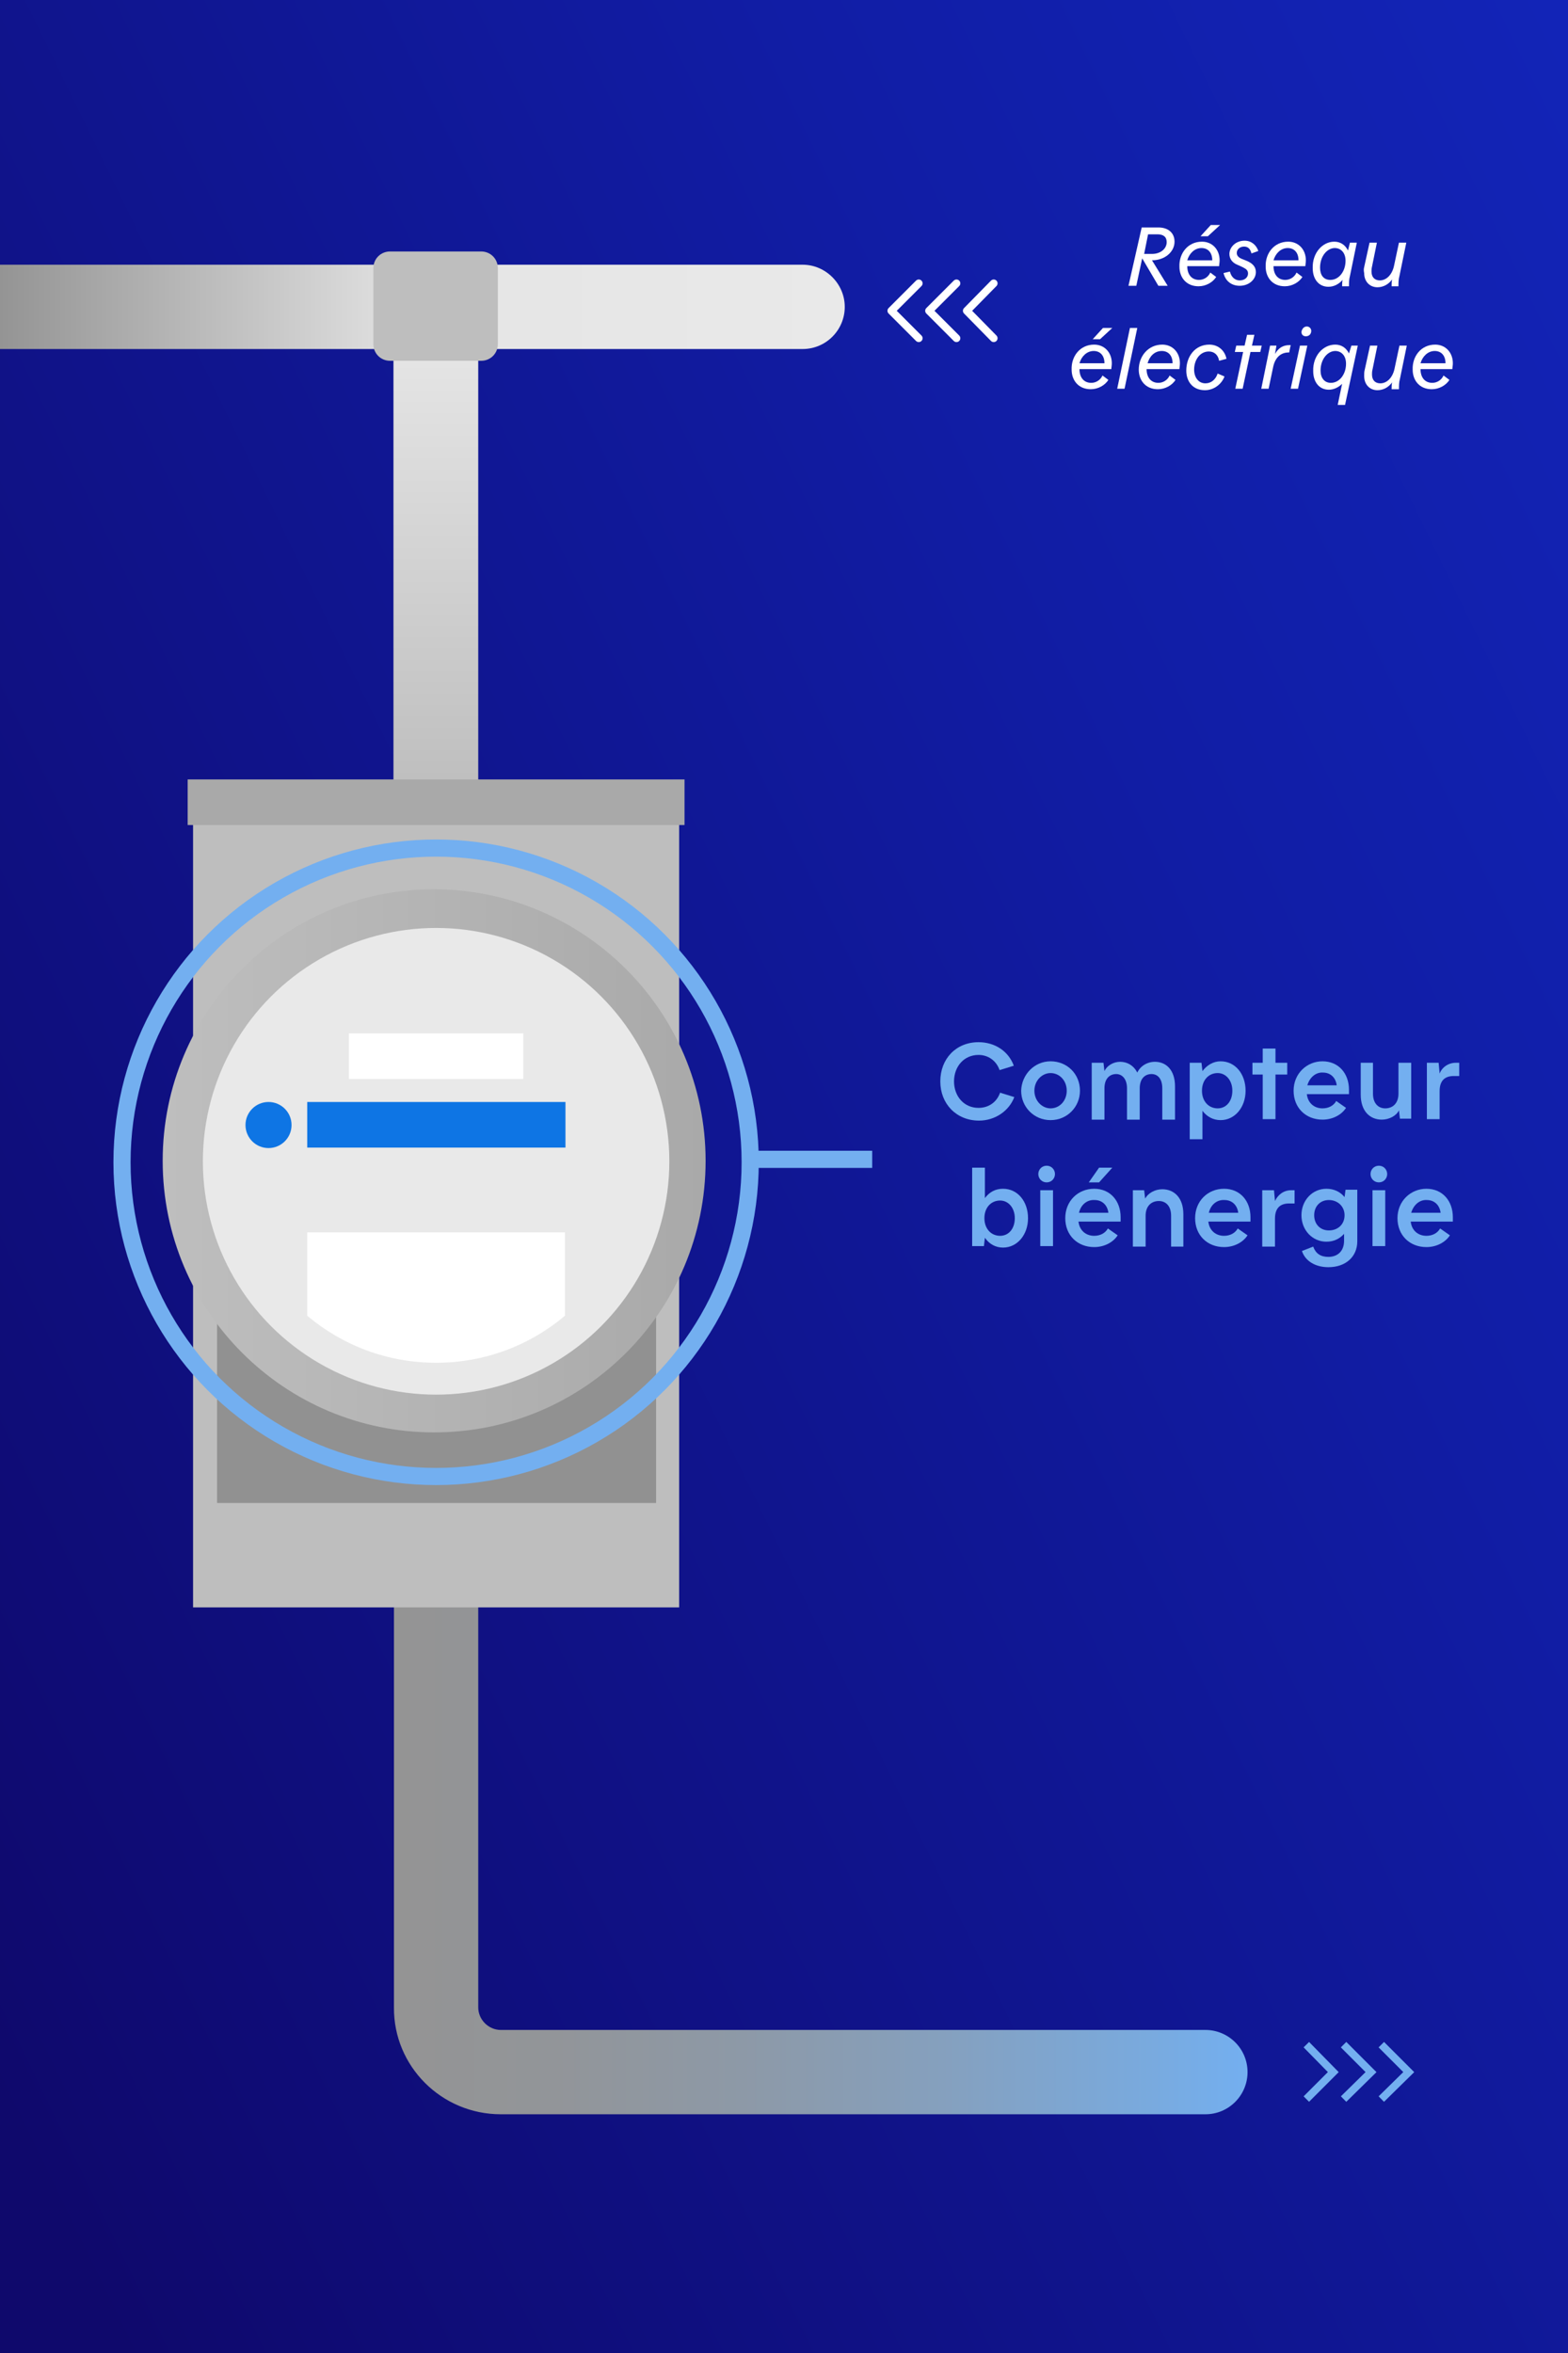 <?xml version="1.0" encoding="utf-8"?>
<!-- Generator: Adobe Illustrator 27.5.0, SVG Export Plug-In . SVG Version: 6.00 Build 0)  -->
<svg version="1.1" id="Illustration" xmlns="http://www.w3.org/2000/svg" xmlns:xlink="http://www.w3.org/1999/xlink" x="0px"
	 y="0px" viewBox="0 0 320 480" style="enable-background:new 0 0 320 480;" xml:space="preserve">
<rect x="0" y="0" width="320" height="480" fill="#808080" stroke="none"/>
<style type="text/css">
	.st0{fill:url(#SVGID_1_);}
	.st1{fill:url(#SVGID_00000048472621346702246850000001055110249706503578_);}
	.st2{fill:url(#SVGID_00000174573544497246027610000012515530547508503739_);}
	.st3{fill:url(#SVGID_00000022536609795746850290000010590596897721524398_);}
	.st4{fill:#BEBEBE;}
	.st5{fill:none;stroke:#73AFF0;stroke-width:1.568;stroke-miterlimit:10;}
	.st6{fill:#A9A9A9;}
	.st7{fill:#919191;}
	.st8{fill:url(#SVGID_00000130638224466302247810000017659595156129442187_);}
	.st9{fill:#E9E9E9;}
	.st10{fill:#FFFFFF;}
	.st11{fill:#0E75E4;}
	.st12{fill:none;stroke:#73AFF0;stroke-width:3.5;stroke-miterlimit:10;}
	.st13{fill:none;stroke:#FFFFFF;stroke-width:1.568;stroke-linecap:round;stroke-linejoin:round;stroke-miterlimit:10;}
	.st14{fill:#73AFF0;}
</style>
<linearGradient id="SVGID_1_" gradientUnits="userSpaceOnUse" x1="-43.69" y1="339.344" x2="380.556" y2="132.431">
	<stop  offset="0" style="stop-color:#0F096C"/>
	<stop  offset="0.112" style="stop-color:#0F0C76"/>
	<stop  offset="0.704" style="stop-color:#111DA5"/>
	<stop  offset="1" style="stop-color:#1224B7"/>
</linearGradient>
<rect class="st0" width="320" height="480"/>
<linearGradient id="SVGID_00000127750462187051685930000014717819121899977891_" gradientUnits="userSpaceOnUse" x1="80.371" y1="353.25" x2="254.572" y2="353.25">
	<stop  offset="0" style="stop-color:#949494"/>
	<stop  offset="0.19" style="stop-color:#929599"/>
	<stop  offset="0.409" style="stop-color:#8D99A7"/>
	<stop  offset="0.643" style="stop-color:#85A0BE"/>
	<stop  offset="0.885" style="stop-color:#79AADE"/>
	<stop  offset="1" style="stop-color:#73AFF0"/>
</linearGradient>
<path style="fill:url(#SVGID_00000127750462187051685930000014717819121899977891_);" d="M80.4,409.5V283.8c0-4.7,3.9-8.6,8.6-8.6
	s8.6,3.8,8.6,8.6v125.7c0,2.5,2.1,4.6,4.6,4.6H246c4.7,0,8.6,3.8,8.6,8.6c0,4.7-3.8,8.6-8.6,8.6H102.2
	C90.1,431.3,80.3,421.5,80.4,409.5z"/>
<linearGradient id="SVGID_00000040565627201950438460000013849347750704354737_" gradientUnits="userSpaceOnUse" x1="-7.694325e-10" y1="62.6" x2="172.387" y2="62.6">
	<stop  offset="0" style="stop-color:#949494"/>
	<stop  offset="0.5" style="stop-color:#E5E5E5"/>
	<stop  offset="0.501" style="stop-color:#E5E5E5"/>
	<stop  offset="1" style="stop-color:#E9E9E9"/>
</linearGradient>
<path style="fill:url(#SVGID_00000040565627201950438460000013849347750704354737_);" d="M0,54h163.8c4.7,0,8.6,3.9,8.6,8.6
	s-3.8,8.6-8.6,8.6H0"/>
<linearGradient id="SVGID_00000173158222879272648710000008211739899029607851_" gradientUnits="userSpaceOnUse" x1="231.078" y1="890.335" x2="231.078" y2="1085.035" gradientTransform="matrix(-1 0 0 -1 320 1147.535)">
	<stop  offset="0" style="stop-color:#949494"/>
	<stop  offset="1" style="stop-color:#E9E9E9"/>
</linearGradient>
<rect x="80.3" y="62.5" style="fill:url(#SVGID_00000173158222879272648710000008211739899029607851_);" width="17.3" height="194.7"/>
<g>
	<g>
		<path class="st4" d="M98.2,51.3H79.6c-1.9,0-3.4,1.5-3.4,3.4v15.5c0,1.9,1.5,3.4,3.4,3.4h18.6c1.9,0,3.4-1.5,3.4-3.4V54.7
			C101.6,52.8,100.1,51.3,98.2,51.3z"/>
		<g>
			<g>
				<polyline class="st5" points="266.6,428.2 272.1,422.7 266.6,417.1 				"/>
				<polyline class="st5" points="274.2,428.2 279.8,422.7 274.2,417.1 				"/>
				<polyline class="st5" points="281.9,428.2 287.5,422.7 281.9,417.1 				"/>
			</g>
		</g>
		<g>
			<rect x="39.4" y="167" class="st4" width="99.2" height="160.9"/>
			<rect x="38.3" y="159" class="st6" width="101.4" height="9.3"/>
			<rect x="44.3" y="268.1" class="st7" width="89.6" height="38.5"/>
			<g>
				
					<linearGradient id="SVGID_00000005267157756336702060000007168807072168755618_" gradientUnits="userSpaceOnUse" x1="33.306" y1="236.858" x2="144.037" y2="236.858">
					<stop  offset="0" style="stop-color:#BEBEBE"/>
					<stop  offset="1" style="stop-color:#A9A9A9"/>
				</linearGradient>
				<path style="fill:url(#SVGID_00000005267157756336702060000007168807072168755618_);" d="M144,236.8c0,30.6-24.8,55.4-55.4,55.4
					s-55.4-24.8-55.4-55.4s24.8-55.4,55.4-55.4C119.2,181.5,144,206.3,144,236.8z"/>
			</g>
			<g>
				<circle class="st9" cx="89" cy="236.9" r="47.6"/>
				<rect x="71.2" y="210.8" class="st10" width="35.6" height="9.3"/>
				<g>
					<rect x="62.7" y="224.8" class="st11" width="52.7" height="9.3"/>
				</g>
				<path class="st10" d="M62.7,268.4c7.1,6,16.3,9.6,26.3,9.6s19.2-3.6,26.3-9.6v-17H62.7V268.4z"/>
				<circle class="st11" cx="54.8" cy="229.5" r="4.7"/>
			</g>
		</g>
		<circle class="st12" cx="89" cy="237.1" r="64.1"/>
		<g>
			<g>
				<g>
					<line class="st12" x1="178" y1="236.5" x2="153" y2="236.5"/>
				</g>
			</g>
		</g>
		<g>
			<polyline class="st13" points="202.8,57.8 197.3,63.4 202.8,69 			"/>
			<polyline class="st13" points="195.2,57.8 189.6,63.4 195.2,69 			"/>
			<polyline class="st13" points="187.5,57.8 181.9,63.4 187.5,69 			"/>
		</g>
	</g>
</g>
<g>
	<path class="st10" d="M233,46.4h3.4c2,0,3.3,1.1,3.3,2.9c0,2.1-2,3.8-4.6,3.8l3.2,5.2h-1.9l-3.3-5.6l-1.2,5.6h-1.6L233,46.4z
		 M234.3,47.8l-0.8,4h1.6c1.8,0,3-1.1,3-2.4c0-1.1-0.7-1.6-1.9-1.6H234.3z"/>
	<path class="st10" d="M245.3,49.3c2.1,0,3.6,1.6,3.6,3.8c0,0.5-0.1,0.9-0.1,1.2h-6.5v0c0,1.7,0.9,2.8,2.4,2.8c1,0,1.9-0.6,2.3-1.5
		l1.2,0.9c-0.7,1.1-2.1,1.9-3.6,1.9c-2.5,0-3.9-1.8-3.9-4C240.6,51.7,242.4,49.3,245.3,49.3z M242.3,53.1h5.1c0-1.6-0.9-2.5-2.2-2.5
		C243.8,50.6,242.7,51.7,242.3,53.1z M247.1,45.9h1.9l-2.5,2.3h-1.5L247.1,45.9z"/>
	<path class="st10" d="M251,55.4c0.3,1.2,1.1,1.8,2,1.8c1,0,1.7-0.6,1.7-1.4c0-0.6-0.3-0.9-1.1-1.3l-1.1-0.5c-1-0.4-1.6-1.2-1.6-2.2
		c0-1.3,1.2-2.7,3.1-2.7c1.4,0,2.4,0.9,2.8,2.1l-1.4,0.5c-0.2-0.8-0.6-1.4-1.5-1.4c-0.9,0-1.5,0.6-1.5,1.3c0,0.5,0.3,0.9,1,1.2
		l1,0.4c1.2,0.5,1.9,1.2,1.9,2.3c0,1.5-1.4,2.8-3.3,2.8c-1.6,0-2.9-0.9-3.3-2.6L251,55.4z"/>
	<path class="st10" d="M262.9,49.3c2.1,0,3.6,1.6,3.6,3.8c0,0.5-0.1,0.9-0.1,1.2h-6.5v0c0,1.7,0.9,2.8,2.4,2.8c1,0,1.9-0.6,2.3-1.5
		l1.2,0.9c-0.7,1.1-2.1,1.9-3.6,1.9c-2.5,0-3.9-1.8-3.9-4C258.2,51.7,260,49.3,262.9,49.3z M259.9,53.1h5.1c0-1.6-0.9-2.5-2.2-2.5
		C261.4,50.6,260.3,51.7,259.9,53.1z"/>
	<path class="st10" d="M272.3,49.3c1.2,0,2.2,0.6,2.8,1.8l0.4-1.6h1.4l-1.4,6.8c-0.2,0.7-0.2,1.4-0.2,2.1h-1.4c0-0.4,0-0.8,0.1-1.3
		c-0.8,0.9-1.8,1.4-2.9,1.4c-2,0-3.2-1.6-3.2-3.8C267.8,51.6,269.9,49.3,272.3,49.3z M271.5,57.1c1.8,0,3.1-1.8,3.1-3.9
		c0-1.7-1-2.6-2.2-2.6c-1.5,0-3,1.6-3,4C269.4,56.1,270.1,57.1,271.5,57.1z"/>
	<path class="st10" d="M278.4,54.5l1.1-5h1.5l-1,4.9c-0.1,0.4-0.1,0.7-0.1,1c0,1.2,0.7,1.8,1.7,1.8c1.3,0,2.5-1.1,2.9-3l1-4.7h1.5
		l-1.4,6.8c-0.2,0.7-0.2,1.4-0.2,2.1h-1.4c0-0.5,0-0.9,0.1-1.4c-0.7,1-1.8,1.6-3,1.6c-1.5,0-2.7-1.1-2.7-2.9
		C278.3,55.2,278.3,54.9,278.4,54.5z"/>
	<path class="st10" d="M223.3,70.3c2.1,0,3.6,1.6,3.6,3.8c0,0.5-0.1,0.9-0.1,1.2h-6.5v0c0,1.7,0.9,2.8,2.4,2.8c1,0,1.9-0.6,2.3-1.5
		l1.2,0.9c-0.7,1.1-2.1,1.9-3.6,1.9c-2.5,0-3.9-1.8-3.9-4C218.6,72.7,220.4,70.3,223.3,70.3z M220.3,74.1h5.1c0-1.6-0.9-2.5-2.2-2.5
		C221.8,71.6,220.7,72.7,220.3,74.1z M225.1,66.9h1.9l-2.5,2.3h-1.5L225.1,66.9z"/>
	<path class="st10" d="M230.6,66.9h1.5l-2.6,12.4h-1.5L230.6,66.9z"/>
	<path class="st10" d="M237.2,70.3c2.1,0,3.6,1.6,3.6,3.8c0,0.5-0.1,0.9-0.1,1.2H234v0c0,1.7,0.9,2.8,2.4,2.8c1,0,1.9-0.6,2.3-1.5
		l1.2,0.9c-0.7,1.1-2.1,1.9-3.6,1.9c-2.5,0-3.9-1.8-3.9-4C232.4,72.7,234.3,70.3,237.2,70.3z M234.2,74.1h5.1c0-1.6-0.9-2.5-2.2-2.5
		C235.6,71.6,234.6,72.7,234.2,74.1z"/>
	<path class="st10" d="M246.8,70.3c1.9,0,3.2,1.3,3.5,2.9l-1.5,0.4c-0.2-1.2-1-1.9-2.1-1.9c-1.8,0-3,1.7-3,3.7
		c0,1.6,0.9,2.8,2.3,2.8c1.2,0,2.1-0.8,2.5-2l1.4,0.6c-0.6,1.6-2.2,2.8-4,2.8c-2.5,0-3.8-1.8-3.8-4
		C242.1,72.7,243.9,70.3,246.8,70.3z"/>
	<path class="st10" d="M253.7,71.8H252l0.3-1.3h1.7l0.5-2.2h1.5l-0.5,2.2h2l-0.3,1.3h-2l-1.6,7.5h-1.5L253.7,71.8z"/>
	<path class="st10" d="M259.2,70.5h1.3l-0.3,1.7c0.7-1.2,1.6-1.8,3-1.8h0.2l-0.3,1.5H263c-1.6,0-2.8,1-3.2,3.1l-0.9,4.3h-1.5
		L259.2,70.5z"/>
	<path class="st10" d="M265.3,70.5h1.5l-1.9,8.8h-1.5L265.3,70.5z M266.7,66.6c0.5,0,0.9,0.4,0.9,0.9c0,0.6-0.4,1.1-1.1,1.1
		c-0.6,0-0.9-0.4-0.9-0.9C265.7,67.1,266.1,66.6,266.7,66.6z"/>
	<path class="st10" d="M272.5,70.3c1.2,0,2.2,0.6,2.8,1.8l0.5-1.6h1.3l-2.6,12.1h-1.5l0.9-4.3c-0.7,0.7-1.7,1.2-2.7,1.2
		c-2,0-3.2-1.6-3.2-3.8C267.9,72.6,270,70.3,272.5,70.3z M271.6,78.1c1.8,0,3.1-1.8,3.1-3.9c0-1.7-1-2.6-2.2-2.6c-1.5,0-3,1.6-3,4
		C269.5,77.1,270.3,78.1,271.6,78.1z"/>
	<path class="st10" d="M278.5,75.5l1.1-5h1.5l-1,4.9c-0.1,0.4-0.1,0.7-0.1,1c0,1.2,0.7,1.8,1.7,1.8c1.3,0,2.5-1.1,2.9-3l1-4.7h1.5
		l-1.4,6.8c-0.2,0.7-0.2,1.4-0.2,2.1H284c0-0.5,0-0.9,0.1-1.4c-0.7,1-1.8,1.6-3,1.6c-1.5,0-2.7-1.1-2.7-2.9
		C278.4,76.2,278.4,75.9,278.5,75.5z"/>
	<path class="st10" d="M292.9,70.3c2.1,0,3.6,1.6,3.6,3.8c0,0.5-0.1,0.9-0.1,1.2h-6.5v0c0,1.7,0.9,2.8,2.4,2.8c1,0,1.9-0.6,2.3-1.5
		l1.2,0.9c-0.7,1.1-2.1,1.9-3.6,1.9c-2.5,0-3.9-1.8-3.9-4C288.2,72.7,290,70.3,292.9,70.3z M289.9,74.1h5.1c0-1.6-0.9-2.5-2.2-2.5
		C291.4,71.6,290.3,72.7,289.9,74.1z"/>
</g>
<g>
	<g>
		<path class="st14" d="M199.7,212.6c3.3,0,6.1,1.8,7.2,4.8l-2.9,0.9c-0.7-2-2.4-3.1-4.3-3.1c-3,0-5,2.4-5,5.4c0,3,2,5.4,5,5.4
			c2,0,3.7-1.1,4.4-3.1l2.9,0.9c-1.1,2.9-4,4.8-7.2,4.8c-4.6,0-7.9-3.4-7.9-8S195.1,212.6,199.7,212.6z"/>
		<path class="st14" d="M214.4,216.5c3.4,0,6,2.6,6,6c0,3.3-2.6,6-6,6c-3.4,0-6-2.7-6-6C208.5,219.2,211.1,216.5,214.4,216.5z
			 M214.4,226.1c1.8,0,3.3-1.5,3.3-3.6s-1.5-3.6-3.3-3.6c-1.7,0-3.3,1.5-3.3,3.6S212.7,226.1,214.4,226.1z"/>
		<path class="st14" d="M222.9,216.8h2.3l0.2,1.7c0.5-1.1,1.8-1.9,3.2-1.9c1.5,0,2.8,0.8,3.5,2.2c0.6-1.3,2-2.2,3.6-2.2
			c2.3,0,4.1,1.7,4.1,5v6.8h-2.6v-6.4c0-1.9-0.9-2.9-2.2-2.9c-1.3,0-2.4,0.9-2.4,2.9v6.4H230v-6.4c0-1.9-1-2.9-2.2-2.9
			c-1.3,0-2.4,0.9-2.4,2.9v6.4h-2.6V216.8z"/>
		<path class="st14" d="M242.8,216.8h2.4l0.2,1.7c0.9-1.2,2.2-2,3.7-2c3,0,5.1,2.6,5.1,6c0,3.4-2.2,6-5.1,6c-1.5,0-2.8-0.7-3.7-1.9
			v5.8h-2.6V216.8z M248.5,226.1c1.8,0,3-1.5,3-3.6s-1.3-3.6-3-3.6c-1.8,0-3.2,1.4-3.2,3.6S246.7,226.1,248.5,226.1z"/>
		<path class="st14" d="M257.7,219.2h-2.1v-2.4h2.1v-2.9h2.6v2.9h2.4v2.4h-2.4v9.1h-2.6V219.2z"/>
		<path class="st14" d="M269.9,216.5c3.3,0,5.4,2.5,5.4,5.8c0,0.3,0,0.6,0,0.9h-8.6c0.2,1.8,1.5,2.9,3.2,2.9c1.3,0,2.3-0.6,2.8-1.5
			l2,1.4c-0.9,1.4-2.7,2.4-4.8,2.4c-3.4,0-5.9-2.4-5.9-5.9S266.7,216.5,269.9,216.5z M266.8,221.4h6c-0.2-1.6-1.3-2.6-2.8-2.6
			C268.6,218.7,267.3,219.7,266.8,221.4z"/>
		<path class="st14" d="M277.6,216.8h2.6v6.3c0,2,1.1,3,2.5,3c1.5,0,2.7-1,2.7-3v-6.3h2.6v11.4h-2.3l-0.2-1.7
			c-0.5,1.1-2,1.9-3.5,1.9c-2.4,0-4.3-1.7-4.3-5.1V216.8z"/>
		<path class="st14" d="M291.3,216.8h2.3l0.2,2.2c0.5-1.3,1.8-2.2,3.3-2.2h0.7v2.7h-1.1c-1.8,0-2.9,0.9-2.9,3.1v5.7h-2.6V216.8z"/>
		<path class="st14" d="M198.4,238.2h2.6v6.2c0.9-1.2,2.1-1.9,3.7-1.9c3,0,5.1,2.6,5.1,6c0,3.4-2.2,6-5.1,6c-1.5,0-2.8-0.7-3.7-2
			l-0.2,1.7h-2.4V238.2z M204.1,252.1c1.8,0,3-1.5,3-3.6s-1.3-3.6-3-3.6c-1.8,0-3.2,1.4-3.2,3.6
			C200.9,250.7,202.3,252.1,204.1,252.1z"/>
		<path class="st14" d="M213.6,237.8c1,0,1.7,0.8,1.7,1.7c0,0.9-0.7,1.7-1.7,1.7s-1.7-0.8-1.7-1.7
			C211.9,238.6,212.6,237.8,213.6,237.8z M212.3,242.8h2.6v11.4h-2.6V242.8z"/>
		<path class="st14" d="M223.3,242.5c3.3,0,5.4,2.5,5.4,5.8c0,0.3,0,0.6,0,0.9h-8.6c0.2,1.8,1.5,2.9,3.2,2.9c1.3,0,2.3-0.6,2.8-1.5
			l2,1.4c-0.9,1.4-2.7,2.4-4.8,2.4c-3.4,0-5.9-2.4-5.9-5.9S220,242.5,223.3,242.5z M220.2,247.4h6c-0.2-1.6-1.3-2.6-2.8-2.6
			C221.9,244.7,220.6,245.7,220.2,247.4z M224.3,238.2h2.7l-2.7,3h-2.1L224.3,238.2z"/>
		<path class="st14" d="M231.2,242.8h2.3l0.2,1.7c0.6-1.1,2-1.9,3.5-1.9c2.4,0,4.3,1.7,4.3,5.1v6.6H239v-6.3c0-2-1.1-3-2.5-3
			c-1.5,0-2.7,1-2.7,3v6.3h-2.6V242.8z"/>
		<path class="st14" d="M249.8,242.5c3.3,0,5.4,2.5,5.4,5.8c0,0.3,0,0.6,0,0.9h-8.6c0.2,1.8,1.5,2.9,3.2,2.9c1.3,0,2.3-0.6,2.8-1.5
			l2,1.4c-0.9,1.4-2.7,2.4-4.8,2.4c-3.4,0-5.9-2.4-5.9-5.9S246.5,242.5,249.8,242.5z M246.7,247.4h6c-0.2-1.6-1.3-2.6-2.8-2.6
			C248.4,244.7,247.1,245.7,246.7,247.4z"/>
		<path class="st14" d="M257.7,242.8h2.3l0.2,2.2c0.6-1.3,1.8-2.2,3.3-2.2h0.7v2.7h-1.1c-1.8,0-2.9,0.9-2.9,3.1v5.7h-2.6V242.8z"/>
		<path class="st14" d="M268,254.3c0.5,1.4,1.5,2.1,3.1,2.1c1.8,0,3.2-1.1,3.2-3.3v-1.4c-0.9,1-2.1,1.6-3.6,1.6
			c-2.9,0-5.1-2.4-5.1-5.4c0-3,2.2-5.4,5.1-5.4c1.5,0,2.8,0.6,3.7,1.7l0.2-1.5h2.4v10.5c0,3.2-2.4,5.3-5.9,5.3
			c-2.6,0-4.7-1.2-5.4-3.3L268,254.3z M271.2,251c1.8,0,3.2-1.2,3.2-3.1c0-1.8-1.4-3.1-3.2-3.1c-1.8,0-3,1.3-3,3.1
			C268.2,249.7,269.4,251,271.2,251z"/>
		<path class="st14" d="M281.4,237.8c1,0,1.7,0.8,1.7,1.7c0,0.9-0.7,1.7-1.7,1.7s-1.7-0.8-1.7-1.7
			C279.7,238.6,280.4,237.8,281.4,237.8z M280.1,242.8h2.6v11.4h-2.6V242.8z"/>
		<path class="st14" d="M291.1,242.5c3.3,0,5.4,2.5,5.4,5.8c0,0.3,0,0.6,0,0.9h-8.6c0.2,1.8,1.5,2.9,3.2,2.9c1.3,0,2.3-0.6,2.8-1.5
			l2,1.4c-0.9,1.4-2.7,2.4-4.8,2.4c-3.4,0-5.9-2.4-5.9-5.9S287.9,242.5,291.1,242.5z M288,247.4h6c-0.2-1.6-1.3-2.6-2.8-2.6
			C289.8,244.7,288.5,245.7,288,247.4z"/>
	</g>
</g>
</svg>
